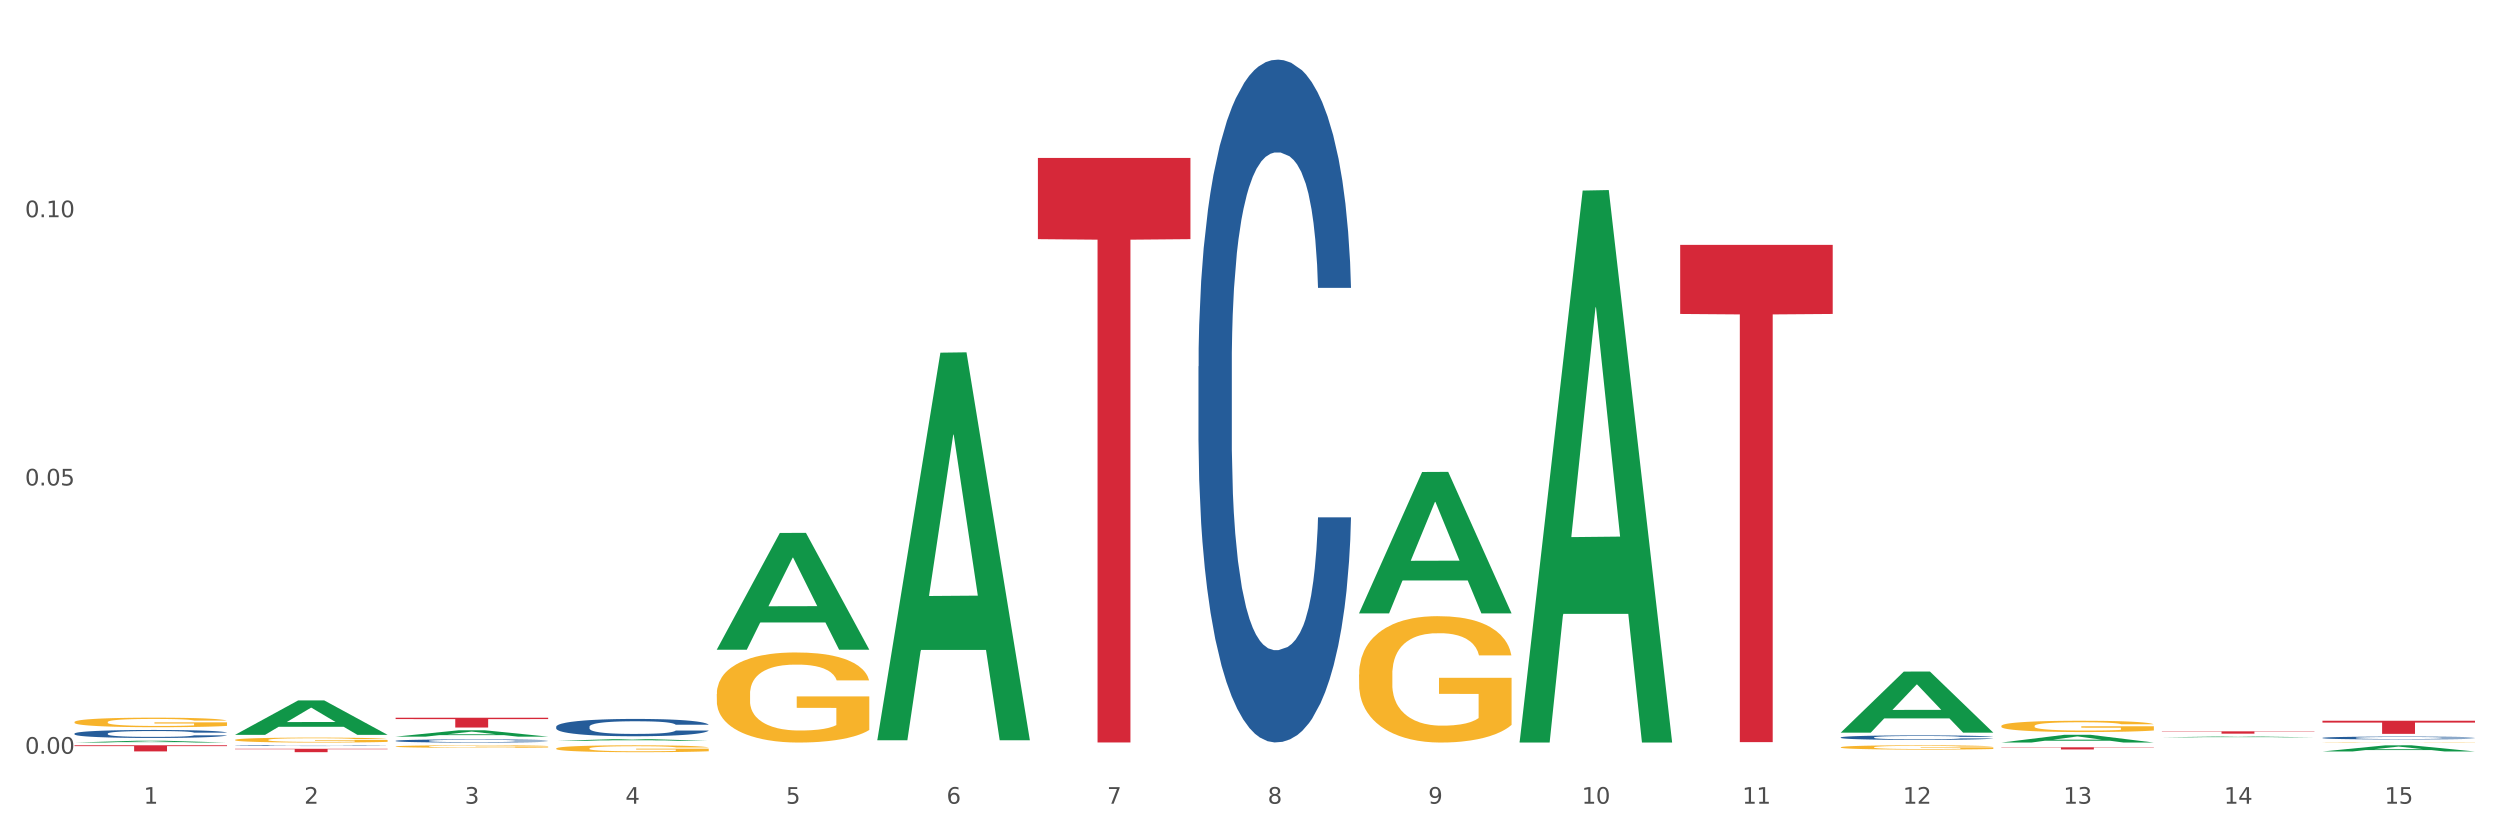 <?xml version="1.0" encoding="utf-8" standalone="no"?>
<!DOCTYPE svg PUBLIC "-//W3C//DTD SVG 1.1//EN"
  "http://www.w3.org/Graphics/SVG/1.1/DTD/svg11.dtd">
<svg xmlns:xlink="http://www.w3.org/1999/xlink" width="1080pt" height="360pt" viewBox="0 0 1080 360" xmlns="http://www.w3.org/2000/svg" version="1.1">
 <rect x="0" y="0" width="1080" height="360" fill="#333333" stroke="none"/>
 <defs>
  <style type="text/css">*{stroke-linejoin: round; stroke-linecap: butt}</style>
 </defs>
 <g id="figure_1">
  <g id="patch_1">
   <path d="M 0 360 
L 1080 360 
L 1080 0 
L 0 0 
z
" style="fill: #ffffff; stroke: #ffffff; stroke-linejoin: miter"/>
  </g>
  <g id="axes_1">
   <g id="matplotlib.axis_1">
    <g id="xtick_1">
     <g id="text_1">
      <!-- 1 -->
      <g style="fill: #4d4d4d" transform="translate(62.07 347.204) scale(0.096 -0.096)">
       <defs>
        <path id="DejaVuSans-31" d="M 794 531 
L 1825 531 
L 1825 4091 
L 703 3866 
L 703 4441 
L 1819 4666 
L 2450 4666 
L 2450 531 
L 3481 531 
L 3481 0 
L 794 0 
L 794 531 
z
" transform="scale(0.016)"/>
       </defs>
       <use xlink:href="#DejaVuSans-31"/>
      </g>
     </g>
    </g>
    <g id="xtick_2">
     <g id="text_2">
      <!-- 2 -->
      <g style="fill: #4d4d4d" transform="translate(131.436 347.204) scale(0.096 -0.096)">
       <defs>
        <path id="DejaVuSans-32" d="M 1228 531 
L 3431 531 
L 3431 0 
L 469 0 
L 469 531 
Q 828 903 1448 1529 
Q 2069 2156 2228 2338 
Q 2531 2678 2651 2914 
Q 2772 3150 2772 3378 
Q 2772 3750 2511 3984 
Q 2250 4219 1831 4219 
Q 1534 4219 1204 4116 
Q 875 4013 500 3803 
L 500 4441 
Q 881 4594 1212 4672 
Q 1544 4750 1819 4750 
Q 2544 4750 2975 4387 
Q 3406 4025 3406 3419 
Q 3406 3131 3298 2873 
Q 3191 2616 2906 2266 
Q 2828 2175 2409 1742 
Q 1991 1309 1228 531 
z
" transform="scale(0.016)"/>
       </defs>
       <use xlink:href="#DejaVuSans-32"/>
      </g>
     </g>
    </g>
    <g id="xtick_3">
     <g id="text_3">
      <!-- 3 -->
      <g style="fill: #4d4d4d" transform="translate(200.802 347.204) scale(0.096 -0.096)">
       <defs>
        <path id="DejaVuSans-33" d="M 2597 2516 
Q 3050 2419 3304 2112 
Q 3559 1806 3559 1356 
Q 3559 666 3084 287 
Q 2609 -91 1734 -91 
Q 1441 -91 1130 -33 
Q 819 25 488 141 
L 488 750 
Q 750 597 1062 519 
Q 1375 441 1716 441 
Q 2309 441 2620 675 
Q 2931 909 2931 1356 
Q 2931 1769 2642 2001 
Q 2353 2234 1838 2234 
L 1294 2234 
L 1294 2753 
L 1863 2753 
Q 2328 2753 2575 2939 
Q 2822 3125 2822 3475 
Q 2822 3834 2567 4026 
Q 2313 4219 1838 4219 
Q 1578 4219 1281 4162 
Q 984 4106 628 3988 
L 628 4550 
Q 988 4650 1302 4700 
Q 1616 4750 1894 4750 
Q 2613 4750 3031 4423 
Q 3450 4097 3450 3541 
Q 3450 3153 3228 2886 
Q 3006 2619 2597 2516 
z
" transform="scale(0.016)"/>
       </defs>
       <use xlink:href="#DejaVuSans-33"/>
      </g>
     </g>
    </g>
    <g id="xtick_4">
     <g id="text_4">
      <!-- 4 -->
      <g style="fill: #4d4d4d" transform="translate(270.169 347.204) scale(0.096 -0.096)">
       <defs>
        <path id="DejaVuSans-34" d="M 2419 4116 
L 825 1625 
L 2419 1625 
L 2419 4116 
z
M 2253 4666 
L 3047 4666 
L 3047 1625 
L 3713 1625 
L 3713 1100 
L 3047 1100 
L 3047 0 
L 2419 0 
L 2419 1100 
L 313 1100 
L 313 1709 
L 2253 4666 
z
" transform="scale(0.016)"/>
       </defs>
       <use xlink:href="#DejaVuSans-34"/>
      </g>
     </g>
    </g>
    <g id="xtick_5">
     <g id="text_5">
      <!-- 5 -->
      <g style="fill: #4d4d4d" transform="translate(339.535 347.204) scale(0.096 -0.096)">
       <defs>
        <path id="DejaVuSans-35" d="M 691 4666 
L 3169 4666 
L 3169 4134 
L 1269 4134 
L 1269 2991 
Q 1406 3038 1543 3061 
Q 1681 3084 1819 3084 
Q 2600 3084 3056 2656 
Q 3513 2228 3513 1497 
Q 3513 744 3044 326 
Q 2575 -91 1722 -91 
Q 1428 -91 1123 -41 
Q 819 9 494 109 
L 494 744 
Q 775 591 1075 516 
Q 1375 441 1709 441 
Q 2250 441 2565 725 
Q 2881 1009 2881 1497 
Q 2881 1984 2565 2268 
Q 2250 2553 1709 2553 
Q 1456 2553 1204 2497 
Q 953 2441 691 2322 
L 691 4666 
z
" transform="scale(0.016)"/>
       </defs>
       <use xlink:href="#DejaVuSans-35"/>
      </g>
     </g>
    </g>
    <g id="xtick_6">
     <g id="text_6">
      <!-- 6 -->
      <g style="fill: #4d4d4d" transform="translate(408.901 347.204) scale(0.096 -0.096)">
       <defs>
        <path id="DejaVuSans-36" d="M 2113 2584 
Q 1688 2584 1439 2293 
Q 1191 2003 1191 1497 
Q 1191 994 1439 701 
Q 1688 409 2113 409 
Q 2538 409 2786 701 
Q 3034 994 3034 1497 
Q 3034 2003 2786 2293 
Q 2538 2584 2113 2584 
z
M 3366 4563 
L 3366 3988 
Q 3128 4100 2886 4159 
Q 2644 4219 2406 4219 
Q 1781 4219 1451 3797 
Q 1122 3375 1075 2522 
Q 1259 2794 1537 2939 
Q 1816 3084 2150 3084 
Q 2853 3084 3261 2657 
Q 3669 2231 3669 1497 
Q 3669 778 3244 343 
Q 2819 -91 2113 -91 
Q 1303 -91 875 529 
Q 447 1150 447 2328 
Q 447 3434 972 4092 
Q 1497 4750 2381 4750 
Q 2619 4750 2861 4703 
Q 3103 4656 3366 4563 
z
" transform="scale(0.016)"/>
       </defs>
       <use xlink:href="#DejaVuSans-36"/>
      </g>
     </g>
    </g>
    <g id="xtick_7">
     <g id="text_7">
      <!-- 7 -->
      <g style="fill: #4d4d4d" transform="translate(478.267 347.204) scale(0.096 -0.096)">
       <defs>
        <path id="DejaVuSans-37" d="M 525 4666 
L 3525 4666 
L 3525 4397 
L 1831 0 
L 1172 0 
L 2766 4134 
L 525 4134 
L 525 4666 
z
" transform="scale(0.016)"/>
       </defs>
       <use xlink:href="#DejaVuSans-37"/>
      </g>
     </g>
    </g>
    <g id="xtick_8">
     <g id="text_8">
      <!-- 8 -->
      <g style="fill: #4d4d4d" transform="translate(547.634 347.204) scale(0.096 -0.096)">
       <defs>
        <path id="DejaVuSans-38" d="M 2034 2216 
Q 1584 2216 1326 1975 
Q 1069 1734 1069 1313 
Q 1069 891 1326 650 
Q 1584 409 2034 409 
Q 2484 409 2743 651 
Q 3003 894 3003 1313 
Q 3003 1734 2745 1975 
Q 2488 2216 2034 2216 
z
M 1403 2484 
Q 997 2584 770 2862 
Q 544 3141 544 3541 
Q 544 4100 942 4425 
Q 1341 4750 2034 4750 
Q 2731 4750 3128 4425 
Q 3525 4100 3525 3541 
Q 3525 3141 3298 2862 
Q 3072 2584 2669 2484 
Q 3125 2378 3379 2068 
Q 3634 1759 3634 1313 
Q 3634 634 3220 271 
Q 2806 -91 2034 -91 
Q 1263 -91 848 271 
Q 434 634 434 1313 
Q 434 1759 690 2068 
Q 947 2378 1403 2484 
z
M 1172 3481 
Q 1172 3119 1398 2916 
Q 1625 2713 2034 2713 
Q 2441 2713 2670 2916 
Q 2900 3119 2900 3481 
Q 2900 3844 2670 4047 
Q 2441 4250 2034 4250 
Q 1625 4250 1398 4047 
Q 1172 3844 1172 3481 
z
" transform="scale(0.016)"/>
       </defs>
       <use xlink:href="#DejaVuSans-38"/>
      </g>
     </g>
    </g>
    <g id="xtick_9">
     <g id="text_9">
      <!-- 9 -->
      <g style="fill: #4d4d4d" transform="translate(617 347.204) scale(0.096 -0.096)">
       <defs>
        <path id="DejaVuSans-39" d="M 703 97 
L 703 672 
Q 941 559 1184 500 
Q 1428 441 1663 441 
Q 2288 441 2617 861 
Q 2947 1281 2994 2138 
Q 2813 1869 2534 1725 
Q 2256 1581 1919 1581 
Q 1219 1581 811 2004 
Q 403 2428 403 3163 
Q 403 3881 828 4315 
Q 1253 4750 1959 4750 
Q 2769 4750 3195 4129 
Q 3622 3509 3622 2328 
Q 3622 1225 3098 567 
Q 2575 -91 1691 -91 
Q 1453 -91 1209 -44 
Q 966 3 703 97 
z
M 1959 2075 
Q 2384 2075 2632 2365 
Q 2881 2656 2881 3163 
Q 2881 3666 2632 3958 
Q 2384 4250 1959 4250 
Q 1534 4250 1286 3958 
Q 1038 3666 1038 3163 
Q 1038 2656 1286 2365 
Q 1534 2075 1959 2075 
z
" transform="scale(0.016)"/>
       </defs>
       <use xlink:href="#DejaVuSans-39"/>
      </g>
     </g>
    </g>
    <g id="xtick_10">
     <g id="text_10">
      <!-- 10 -->
      <g style="fill: #4d4d4d" transform="translate(683.312 347.204) scale(0.096 -0.096)">
       <defs>
        <path id="DejaVuSans-30" d="M 2034 4250 
Q 1547 4250 1301 3770 
Q 1056 3291 1056 2328 
Q 1056 1369 1301 889 
Q 1547 409 2034 409 
Q 2525 409 2770 889 
Q 3016 1369 3016 2328 
Q 3016 3291 2770 3770 
Q 2525 4250 2034 4250 
z
M 2034 4750 
Q 2819 4750 3233 4129 
Q 3647 3509 3647 2328 
Q 3647 1150 3233 529 
Q 2819 -91 2034 -91 
Q 1250 -91 836 529 
Q 422 1150 422 2328 
Q 422 3509 836 4129 
Q 1250 4750 2034 4750 
z
" transform="scale(0.016)"/>
       </defs>
       <use xlink:href="#DejaVuSans-31"/>
       <use xlink:href="#DejaVuSans-30" transform="translate(63.623 0)"/>
      </g>
     </g>
    </g>
    <g id="xtick_11">
     <g id="text_11">
      <!-- 11 -->
      <g style="fill: #4d4d4d" transform="translate(752.678 347.204) scale(0.096 -0.096)">
       <use xlink:href="#DejaVuSans-31"/>
       <use xlink:href="#DejaVuSans-31" transform="translate(63.623 0)"/>
      </g>
     </g>
    </g>
    <g id="xtick_12">
     <g id="text_12">
      <!-- 12 -->
      <g style="fill: #4d4d4d" transform="translate(822.044 347.204) scale(0.096 -0.096)">
       <use xlink:href="#DejaVuSans-31"/>
       <use xlink:href="#DejaVuSans-32" transform="translate(63.623 0)"/>
      </g>
     </g>
    </g>
    <g id="xtick_13">
     <g id="text_13">
      <!-- 13 -->
      <g style="fill: #4d4d4d" transform="translate(891.411 347.204) scale(0.096 -0.096)">
       <use xlink:href="#DejaVuSans-31"/>
       <use xlink:href="#DejaVuSans-33" transform="translate(63.623 0)"/>
      </g>
     </g>
    </g>
    <g id="xtick_14">
     <g id="text_14">
      <!-- 14 -->
      <g style="fill: #4d4d4d" transform="translate(960.777 347.204) scale(0.096 -0.096)">
       <use xlink:href="#DejaVuSans-31"/>
       <use xlink:href="#DejaVuSans-34" transform="translate(63.623 0)"/>
      </g>
     </g>
    </g>
    <g id="xtick_15">
     <g id="text_15">
      <!-- 15 -->
      <g style="fill: #4d4d4d" transform="translate(1030.143 347.204) scale(0.096 -0.096)">
       <use xlink:href="#DejaVuSans-31"/>
       <use xlink:href="#DejaVuSans-35" transform="translate(63.623 0)"/>
      </g>
     </g>
    </g>
    <g id="xtick_16"/>
    <g id="xtick_17"/>
    <g id="xtick_18"/>
    <g id="xtick_19"/>
    <g id="xtick_20"/>
    <g id="xtick_21"/>
    <g id="xtick_22"/>
    <g id="xtick_23"/>
    <g id="xtick_24"/>
    <g id="xtick_25"/>
    <g id="xtick_26"/>
    <g id="xtick_27"/>
    <g id="xtick_28"/>
    <g id="xtick_29"/>
   </g>
   <g id="matplotlib.axis_2">
    <g id="ytick_1">
     <g id="text_16">
      <!-- 0.00 -->
      <g style="fill: #4d4d4d" transform="translate(10.8 325.615) scale(0.096 -0.096)">
       <defs>
        <path id="DejaVuSans-2e" d="M 684 794 
L 1344 794 
L 1344 0 
L 684 0 
L 684 794 
z
" transform="scale(0.016)"/>
       </defs>
       <use xlink:href="#DejaVuSans-30"/>
       <use xlink:href="#DejaVuSans-2e" transform="translate(63.623 0)"/>
       <use xlink:href="#DejaVuSans-30" transform="translate(95.41 0)"/>
       <use xlink:href="#DejaVuSans-30" transform="translate(159.033 0)"/>
      </g>
     </g>
    </g>
    <g id="ytick_2">
     <g id="text_17">
      <!-- 0.05 -->
      <g style="fill: #4d4d4d" transform="translate(10.8 209.728) scale(0.096 -0.096)">
       <use xlink:href="#DejaVuSans-30"/>
       <use xlink:href="#DejaVuSans-2e" transform="translate(63.623 0)"/>
       <use xlink:href="#DejaVuSans-30" transform="translate(95.41 0)"/>
       <use xlink:href="#DejaVuSans-35" transform="translate(159.033 0)"/>
      </g>
     </g>
    </g>
    <g id="ytick_3">
     <g id="text_18">
      <!-- 0.10 -->
      <g style="fill: #4d4d4d" transform="translate(10.8 93.841) scale(0.096 -0.096)">
       <use xlink:href="#DejaVuSans-30"/>
       <use xlink:href="#DejaVuSans-2e" transform="translate(63.623 0)"/>
       <use xlink:href="#DejaVuSans-31" transform="translate(95.41 0)"/>
       <use xlink:href="#DejaVuSans-30" transform="translate(159.033 0)"/>
      </g>
     </g>
    </g>
    <g id="ytick_4"/>
    <g id="ytick_5"/>
    <g id="ytick_6"/>
   </g>
   <g id="PolyCollection_1">
    <path d="M 309.64 280.581 
L 309.708 280.533 
L 336.882 230.234 
L 348.16 230.187 
L 375.538 280.675 
L 362.494 280.675 
L 356.584 268.918 
L 328.526 268.918 
L 328.322 269.108 
L 322.616 280.675 
L 309.64 280.675 
L 309.64 280.581 
L 332.059 261.902 
L 353.051 261.855 
L 342.657 240.948 
L 342.521 240.854 
L 342.385 240.996 
L 331.991 261.855 
L 332.059 261.902 
L 309.64 280.581 
z
" clip-path="url(#p8074bba863)" style="fill: #109648"/>
    <path d="M 379.006 319.47 
L 379.074 319.312 
L 406.248 152.354 
L 417.526 152.197 
L 444.904 319.784 
L 431.86 319.784 
L 425.95 280.759 
L 397.892 280.759 
L 397.689 281.389 
L 391.982 319.784 
L 379.006 319.784 
L 379.006 319.47 
L 401.425 257.47 
L 422.417 257.313 
L 412.023 187.918 
L 411.887 187.603 
L 411.751 188.075 
L 401.357 257.313 
L 401.425 257.47 
L 379.006 319.47 
z
" clip-path="url(#p8074bba863)" style="fill: #109648"/>
    <path d="M 587.105 264.877 
L 587.173 264.82 
L 614.347 203.9 
L 625.624 203.842 
L 653.003 264.992 
L 639.959 264.992 
L 634.049 250.753 
L 605.991 250.753 
L 605.787 250.982 
L 600.081 264.992 
L 587.105 264.992 
L 587.105 264.877 
L 609.524 242.255 
L 630.516 242.197 
L 620.122 216.876 
L 619.986 216.761 
L 619.85 216.934 
L 609.456 242.197 
L 609.524 242.255 
L 587.105 264.877 
z
" clip-path="url(#p8074bba863)" style="fill: #109648"/>
    <path d="M 656.471 320.331 
L 656.539 320.107 
L 683.713 82.326 
L 694.991 82.102 
L 722.369 320.779 
L 709.325 320.779 
L 703.415 265.2 
L 675.357 265.2 
L 675.153 266.096 
L 669.447 320.779 
L 656.471 320.779 
L 656.471 320.331 
L 678.89 232.032 
L 699.882 231.808 
L 689.488 132.975 
L 689.352 132.526 
L 689.216 133.199 
L 678.822 231.808 
L 678.89 232.032 
L 656.471 320.331 
z
" clip-path="url(#p8074bba863)" style="fill: #109648"/>
    <path d="M 795.203 316.451 
L 795.271 316.426 
L 822.446 290.123 
L 833.723 290.098 
L 861.101 316.5 
L 848.058 316.5 
L 842.147 310.352 
L 814.09 310.352 
L 813.886 310.451 
L 808.179 316.5 
L 795.203 316.5 
L 795.203 316.451 
L 817.622 306.683 
L 838.615 306.658 
L 828.22 295.725 
L 828.084 295.676 
L 827.949 295.75 
L 817.554 306.658 
L 817.622 306.683 
L 795.203 316.451 
z
" clip-path="url(#p8074bba863)" style="fill: #109648"/>
    <path d="M 864.57 320.777 
L 864.638 320.774 
L 891.812 317.436 
L 903.089 317.433 
L 930.468 320.783 
L 917.424 320.783 
L 911.513 320.003 
L 883.456 320.003 
L 883.252 320.016 
L 877.545 320.783 
L 864.57 320.783 
L 864.57 320.777 
L 886.989 319.538 
L 907.981 319.534 
L 897.587 318.147 
L 897.451 318.141 
L 897.315 318.15 
L 886.921 319.534 
L 886.989 319.538 
L 864.57 320.777 
z
" clip-path="url(#p8074bba863)" style="fill: #109648"/>
    <path d="M 933.936 318.525 
L 934.004 318.524 
L 961.178 318.142 
L 972.456 318.142 
L 999.834 318.525 
L 986.79 318.525 
L 980.88 318.436 
L 952.822 318.436 
L 952.618 318.437 
L 946.912 318.525 
L 933.936 318.525 
L 933.936 318.525 
L 956.355 318.383 
L 977.347 318.382 
L 966.953 318.224 
L 966.817 318.223 
L 966.681 318.224 
L 956.287 318.382 
L 956.355 318.383 
L 933.936 318.525 
z
" clip-path="url(#p8074bba863)" style="fill: #109648"/>
    <path d="M 1003.302 324.635 
L 1003.37 324.632 
L 1030.544 321.971 
L 1041.822 321.968 
L 1069.2 324.64 
L 1056.156 324.64 
L 1050.246 324.017 
L 1022.188 324.017 
L 1021.984 324.028 
L 1016.278 324.64 
L 1003.302 324.64 
L 1003.302 324.635 
L 1025.721 323.646 
L 1046.713 323.644 
L 1036.319 322.537 
L 1036.183 322.532 
L 1036.047 322.54 
L 1025.653 323.644 
L 1025.721 323.646 
L 1003.302 324.635 
z
" clip-path="url(#p8074bba863)" style="fill: #109648"/>
    <path d="M 240.274 320.037 
L 240.342 320.037 
L 267.516 319.249 
L 278.793 319.248 
L 306.172 320.039 
L 293.128 320.039 
L 287.217 319.855 
L 259.16 319.855 
L 258.956 319.858 
L 253.249 320.039 
L 240.274 320.039 
L 240.274 320.037 
L 262.693 319.745 
L 283.685 319.744 
L 273.291 319.417 
L 273.155 319.415 
L 273.019 319.417 
L 262.625 319.744 
L 262.693 319.745 
L 240.274 320.037 
z
" clip-path="url(#p8074bba863)" style="fill: #109648"/>
    <path d="M 240.274 323.346 
L 240.351 323.343 
L 240.351 323.245 
L 240.507 323.161 
L 241.285 322.956 
L 242.452 322.788 
L 243.308 322.698 
L 244.164 322.624 
L 245.175 322.551 
L 246.42 322.474 
L 248.676 322.363 
L 250.077 322.306 
L 251.788 322.246 
L 254.9 322.159 
L 257.157 322.11 
L 259.491 322.069 
L 263.303 322.02 
L 265.793 321.998 
L 268.438 321.982 
L 271.628 321.971 
L 274.04 321.968 
L 279.33 321.976 
L 283.843 322.001 
L 286.021 322.02 
L 288.822 322.052 
L 290.3 322.074 
L 292.712 322.118 
L 295.202 322.175 
L 296.913 322.224 
L 299.481 322.317 
L 301.426 322.409 
L 303.215 322.524 
L 304.149 322.602 
L 304.849 322.676 
L 305.471 322.76 
L 306.094 322.894 
L 292.089 322.894 
L 291.545 322.799 
L 290.689 322.709 
L 289.444 322.622 
L 288.355 322.567 
L 286.488 322.499 
L 284.776 322.455 
L 282.987 322.423 
L 280.808 322.396 
L 279.097 322.382 
L 276.685 322.371 
L 271.939 322.374 
L 268.749 322.396 
L 266.571 322.423 
L 265.17 322.447 
L 263.925 322.474 
L 262.525 322.513 
L 260.891 322.57 
L 259.724 322.622 
L 258.557 322.687 
L 257.623 322.752 
L 256.768 322.828 
L 256.067 322.91 
L 255.523 322.995 
L 255.056 323.098 
L 254.667 323.27 
L 254.667 323.643 
L 254.823 323.727 
L 255.212 323.839 
L 255.678 323.923 
L 256.456 324.024 
L 257.157 324.092 
L 258.479 324.19 
L 259.957 324.272 
L 261.124 324.323 
L 262.291 324.367 
L 264.314 324.427 
L 266.571 324.476 
L 268.516 324.506 
L 271.161 324.533 
L 272.95 324.544 
L 274.506 324.549 
L 278.319 324.549 
L 281.042 324.541 
L 284.076 324.522 
L 286.41 324.498 
L 288.355 324.468 
L 290.533 324.419 
L 291.934 324.372 
L 291.934 323.803 
L 274.818 323.8 
L 274.818 323.422 
L 306.172 323.422 
L 306.172 324.533 
L 304.849 324.59 
L 303.371 324.642 
L 301.815 324.688 
L 299.481 324.745 
L 296.68 324.8 
L 294.19 324.838 
L 291.545 324.871 
L 288.433 324.9 
L 284.387 324.928 
L 281.897 324.939 
L 278.785 324.947 
L 275.129 324.95 
L 271.939 324.944 
L 268.827 324.93 
L 265.559 324.906 
L 262.369 324.871 
L 259.957 324.835 
L 257.546 324.792 
L 254.978 324.734 
L 252.955 324.68 
L 251.399 324.631 
L 249.688 324.568 
L 247.82 324.487 
L 246.42 324.413 
L 245.175 324.337 
L 243.853 324.239 
L 242.919 324.154 
L 241.985 324.048 
L 241.441 323.969 
L 240.818 323.847 
L 240.351 323.675 
L 240.274 323.346 
z
" clip-path="url(#p8074bba863)" style="fill: #f7b32b"/>
    <path d="M 170.907 322.476 
L 170.985 322.475 
L 170.985 322.438 
L 171.141 322.407 
L 171.919 322.332 
L 173.086 322.27 
L 173.942 322.237 
L 174.798 322.21 
L 175.809 322.183 
L 177.054 322.155 
L 179.31 322.113 
L 180.71 322.092 
L 182.422 322.07 
L 185.534 322.038 
L 187.79 322.02 
L 190.124 322.005 
L 193.937 321.987 
L 196.426 321.979 
L 199.072 321.973 
L 202.261 321.969 
L 204.673 321.968 
L 209.964 321.971 
L 214.476 321.98 
L 216.655 321.987 
L 219.456 321.999 
L 220.934 322.007 
L 223.346 322.023 
L 225.835 322.044 
L 227.547 322.062 
L 230.114 322.096 
L 232.059 322.131 
L 233.849 322.173 
L 234.783 322.202 
L 235.483 322.229 
L 236.105 322.26 
L 236.728 322.309 
L 222.723 322.309 
L 222.179 322.274 
L 221.323 322.241 
L 220.078 322.209 
L 218.989 322.189 
L 217.122 322.164 
L 215.41 322.148 
L 213.62 322.136 
L 211.442 322.126 
L 209.73 322.121 
L 207.319 322.117 
L 202.573 322.118 
L 199.383 322.126 
L 197.204 322.136 
L 195.804 322.145 
L 194.559 322.155 
L 193.159 322.169 
L 191.525 322.19 
L 190.358 322.209 
L 189.191 322.233 
L 188.257 322.257 
L 187.401 322.285 
L 186.701 322.315 
L 186.157 322.346 
L 185.69 322.384 
L 185.301 322.448 
L 185.301 322.585 
L 185.456 322.616 
L 185.845 322.657 
L 186.312 322.688 
L 187.09 322.725 
L 187.79 322.75 
L 189.113 322.787 
L 190.591 322.817 
L 191.758 322.836 
L 192.925 322.852 
L 194.948 322.874 
L 197.204 322.892 
L 199.149 322.903 
L 201.795 322.913 
L 203.584 322.917 
L 205.14 322.919 
L 208.952 322.919 
L 211.675 322.916 
L 214.71 322.909 
L 217.044 322.9 
L 218.989 322.889 
L 221.167 322.871 
L 222.568 322.854 
L 222.568 322.644 
L 205.451 322.643 
L 205.451 322.504 
L 236.805 322.504 
L 236.805 322.913 
L 235.483 322.934 
L 234.004 322.953 
L 232.448 322.97 
L 230.114 322.991 
L 227.314 323.011 
L 224.824 323.025 
L 222.179 323.037 
L 219.067 323.048 
L 215.021 323.058 
L 212.531 323.062 
L 209.419 323.065 
L 205.763 323.066 
L 202.573 323.064 
L 199.461 323.059 
L 196.193 323.05 
L 193.003 323.037 
L 190.591 323.024 
L 188.179 323.008 
L 185.612 322.987 
L 183.589 322.967 
L 182.033 322.949 
L 180.321 322.926 
L 178.454 322.896 
L 177.054 322.869 
L 175.809 322.841 
L 174.486 322.805 
L 173.553 322.773 
L 172.619 322.734 
L 172.074 322.705 
L 171.452 322.66 
L 170.985 322.597 
L 170.907 322.476 
z
" clip-path="url(#p8074bba863)" style="fill: #f7b32b"/>
    <path d="M 101.541 319.632 
L 101.619 319.63 
L 101.619 319.56 
L 101.775 319.499 
L 102.553 319.352 
L 103.72 319.231 
L 104.575 319.167 
L 105.431 319.114 
L 106.443 319.061 
L 107.688 319.006 
L 109.944 318.926 
L 111.344 318.885 
L 113.056 318.842 
L 116.168 318.78 
L 118.424 318.744 
L 120.758 318.715 
L 124.57 318.68 
L 127.06 318.664 
L 129.705 318.652 
L 132.895 318.645 
L 135.307 318.643 
L 140.598 318.649 
L 145.11 318.666 
L 147.289 318.68 
L 150.089 318.703 
L 151.568 318.719 
L 153.979 318.75 
L 156.469 318.791 
L 158.181 318.826 
L 160.748 318.893 
L 162.693 318.959 
L 164.483 319.041 
L 165.416 319.098 
L 166.117 319.151 
L 166.739 319.212 
L 167.361 319.307 
L 153.357 319.307 
L 152.812 319.239 
L 151.957 319.174 
L 150.712 319.112 
L 149.623 319.073 
L 147.755 319.024 
L 146.044 318.993 
L 144.254 318.969 
L 142.076 318.95 
L 140.364 318.94 
L 137.952 318.932 
L 133.206 318.934 
L 130.017 318.95 
L 127.838 318.969 
L 126.438 318.987 
L 125.193 319.006 
L 123.792 319.034 
L 122.159 319.075 
L 120.992 319.112 
L 119.825 319.159 
L 118.891 319.206 
L 118.035 319.26 
L 117.335 319.319 
L 116.79 319.38 
L 116.324 319.454 
L 115.935 319.577 
L 115.935 319.845 
L 116.09 319.906 
L 116.479 319.986 
L 116.946 320.046 
L 117.724 320.119 
L 118.424 320.167 
L 119.747 320.238 
L 121.225 320.296 
L 122.392 320.334 
L 123.559 320.365 
L 125.582 320.408 
L 127.838 320.443 
L 129.783 320.465 
L 132.428 320.484 
L 134.218 320.492 
L 135.774 320.496 
L 139.586 320.496 
L 142.309 320.49 
L 145.343 320.476 
L 147.678 320.459 
L 149.623 320.437 
L 151.801 320.402 
L 153.201 320.369 
L 153.201 319.96 
L 136.085 319.958 
L 136.085 319.687 
L 167.439 319.687 
L 167.439 320.484 
L 166.117 320.525 
L 164.638 320.562 
L 163.082 320.596 
L 160.748 320.637 
L 157.947 320.676 
L 155.458 320.703 
L 152.812 320.727 
L 149.7 320.748 
L 145.655 320.768 
L 143.165 320.775 
L 140.053 320.781 
L 136.396 320.783 
L 133.206 320.779 
L 130.094 320.77 
L 126.827 320.752 
L 123.637 320.727 
L 121.225 320.701 
L 118.813 320.67 
L 116.246 320.629 
L 114.223 320.59 
L 112.667 320.555 
L 110.955 320.51 
L 109.088 320.451 
L 107.688 320.398 
L 106.443 320.343 
L 105.12 320.273 
L 104.186 320.212 
L 103.253 320.136 
L 102.708 320.079 
L 102.086 319.992 
L 101.619 319.868 
L 101.541 319.632 
z
" clip-path="url(#p8074bba863)" style="fill: #f7b32b"/>
    <path d="M 32.175 311.939 
L 32.253 311.935 
L 32.253 311.799 
L 32.408 311.682 
L 33.186 311.4 
L 34.353 311.166 
L 35.209 311.042 
L 36.065 310.94 
L 37.076 310.838 
L 38.321 310.733 
L 40.578 310.578 
L 41.978 310.499 
L 43.69 310.416 
L 46.802 310.295 
L 49.058 310.228 
L 51.392 310.171 
L 55.204 310.103 
L 57.694 310.073 
L 60.339 310.05 
L 63.529 310.035 
L 65.941 310.032 
L 71.231 310.043 
L 75.744 310.077 
L 77.922 310.103 
L 80.723 310.148 
L 82.201 310.179 
L 84.613 310.239 
L 87.103 310.318 
L 88.815 310.386 
L 91.382 310.514 
L 93.327 310.642 
L 95.116 310.8 
L 96.05 310.91 
L 96.75 311.012 
L 97.373 311.128 
L 97.995 311.313 
L 83.991 311.313 
L 83.446 311.181 
L 82.59 311.057 
L 81.346 310.936 
L 80.256 310.861 
L 78.389 310.767 
L 76.677 310.706 
L 74.888 310.661 
L 72.71 310.623 
L 70.998 310.604 
L 68.586 310.589 
L 63.84 310.593 
L 60.65 310.623 
L 58.472 310.661 
L 57.071 310.695 
L 55.827 310.733 
L 54.426 310.785 
L 52.792 310.865 
L 51.625 310.936 
L 50.458 311.027 
L 49.525 311.117 
L 48.669 311.223 
L 47.969 311.336 
L 47.424 311.452 
L 46.957 311.596 
L 46.568 311.833 
L 46.568 312.35 
L 46.724 312.466 
L 47.113 312.621 
L 47.58 312.738 
L 48.358 312.877 
L 49.058 312.971 
L 50.381 313.107 
L 51.859 313.22 
L 53.026 313.292 
L 54.193 313.352 
L 56.216 313.435 
L 58.472 313.503 
L 60.417 313.544 
L 63.062 313.582 
L 64.852 313.597 
L 66.408 313.605 
L 70.22 313.605 
L 72.943 313.593 
L 75.977 313.567 
L 78.311 313.533 
L 80.256 313.492 
L 82.435 313.424 
L 83.835 313.36 
L 83.835 312.572 
L 66.719 312.568 
L 66.719 312.044 
L 98.073 312.044 
L 98.073 313.582 
L 96.75 313.661 
L 95.272 313.733 
L 93.716 313.797 
L 91.382 313.876 
L 88.581 313.951 
L 86.091 314.004 
L 83.446 314.049 
L 80.334 314.091 
L 76.288 314.129 
L 73.799 314.144 
L 70.687 314.155 
L 67.03 314.159 
L 63.84 314.151 
L 60.728 314.132 
L 57.461 314.098 
L 54.271 314.049 
L 51.859 314 
L 49.447 313.94 
L 46.879 313.861 
L 44.857 313.786 
L 43.301 313.718 
L 41.589 313.631 
L 39.722 313.518 
L 38.321 313.416 
L 37.076 313.311 
L 35.754 313.175 
L 34.82 313.058 
L 33.887 312.911 
L 33.342 312.802 
L 32.72 312.632 
L 32.253 312.395 
L 32.175 311.939 
z
" clip-path="url(#p8074bba863)" style="fill: #f7b32b"/>
    <path d="M 101.541 322.112 
L 101.619 322.112 
L 101.619 322.103 
L 101.853 322.092 
L 102.71 322.072 
L 103.8 322.056 
L 105.67 322.038 
L 106.682 322.031 
L 108.006 322.022 
L 110.733 322.008 
L 113.848 321.997 
L 116.029 321.99 
L 117.665 321.986 
L 121.326 321.979 
L 123.429 321.976 
L 125.61 321.973 
L 127.48 321.971 
L 130.595 321.969 
L 133.088 321.968 
L 135.97 321.968 
L 138.385 321.968 
L 141.578 321.97 
L 146.252 321.973 
L 148.044 321.975 
L 150.458 321.979 
L 152.951 321.983 
L 154.976 321.988 
L 157.313 321.995 
L 159.728 322.003 
L 162.064 322.015 
L 163.7 322.025 
L 165.024 322.036 
L 166.193 322.049 
L 167.05 322.063 
L 167.439 322.075 
L 153.185 322.075 
L 152.795 322.064 
L 152.016 322.053 
L 151.237 322.045 
L 150.38 322.038 
L 149.056 322.031 
L 147.888 322.026 
L 145.941 322.021 
L 144.149 322.017 
L 142.669 322.015 
L 140.877 322.013 
L 137.061 322.012 
L 134.334 322.012 
L 132.621 322.012 
L 130.518 322.014 
L 128.726 322.016 
L 126.623 322.019 
L 124.987 322.023 
L 123.351 322.028 
L 122.417 322.031 
L 121.015 322.038 
L 120.08 322.043 
L 118.834 322.052 
L 118.133 322.059 
L 116.886 322.075 
L 116.341 322.088 
L 116.107 322.096 
L 115.952 322.105 
L 115.952 322.151 
L 116.419 322.171 
L 116.808 322.18 
L 117.431 322.19 
L 118.6 322.203 
L 120.314 322.216 
L 122.105 322.225 
L 123.585 322.23 
L 124.987 322.234 
L 126.389 322.238 
L 128.103 322.24 
L 129.505 322.242 
L 131.608 322.244 
L 134.101 322.245 
L 136.048 322.245 
L 140.021 322.243 
L 141.812 322.242 
L 143.526 322.24 
L 145.395 322.237 
L 146.875 322.233 
L 147.732 322.231 
L 149.134 322.225 
L 150.225 322.219 
L 151.159 322.212 
L 151.783 322.207 
L 152.484 322.198 
L 153.029 322.188 
L 153.185 322.183 
L 167.439 322.183 
L 167.128 322.193 
L 166.582 322.203 
L 165.492 322.217 
L 164.635 322.225 
L 163.311 322.235 
L 161.909 322.243 
L 159.961 322.252 
L 158.17 322.259 
L 156.3 322.264 
L 154.275 322.27 
L 150.614 322.277 
L 149.29 322.279 
L 146.486 322.283 
L 144.305 322.285 
L 141.111 322.287 
L 137.84 322.288 
L 134.412 322.288 
L 131.374 322.288 
L 128.025 322.286 
L 125.922 322.284 
L 123.585 322.281 
L 120.859 322.277 
L 118.288 322.272 
L 115.874 322.266 
L 113.615 322.26 
L 111.512 322.252 
L 108.785 322.24 
L 106.76 322.227 
L 105.28 322.216 
L 104.267 322.206 
L 103.255 322.194 
L 102.71 322.186 
L 101.853 322.165 
L 101.541 322.146 
L 101.541 322.112 
z
" clip-path="url(#p8074bba863)" style="fill: #255c99"/>
    <path d="M 1003.302 311.371 
L 1069.2 311.371 
L 1069.2 312.156 
L 1043.278 312.161 
L 1043.278 317.022 
L 1029.068 317.022 
L 1029.068 312.161 
L 1003.302 312.156 
L 1003.302 311.376 
L 1003.302 311.371 
z
" clip-path="url(#p8074bba863)" style="fill: #d62839"/>
    <path d="M 933.936 315.94 
L 999.834 315.94 
L 999.834 316.081 
L 973.912 316.082 
L 973.912 316.957 
L 959.702 316.957 
L 959.702 316.082 
L 933.936 316.081 
L 933.936 315.941 
L 933.936 315.94 
z
" clip-path="url(#p8074bba863)" style="fill: #d62839"/>
    <path d="M 795.203 318.56 
L 795.281 318.559 
L 795.281 318.509 
L 795.515 318.441 
L 796.372 318.317 
L 797.462 318.222 
L 799.332 318.112 
L 800.344 318.066 
L 801.669 318.014 
L 804.395 317.931 
L 807.511 317.86 
L 809.692 317.82 
L 811.327 317.796 
L 814.988 317.751 
L 817.092 317.732 
L 819.273 317.716 
L 821.142 317.705 
L 824.258 317.692 
L 826.75 317.687 
L 829.632 317.685 
L 832.047 317.687 
L 835.241 317.694 
L 839.914 317.716 
L 841.706 317.728 
L 844.121 317.749 
L 846.613 317.778 
L 848.638 317.806 
L 850.975 317.847 
L 853.39 317.901 
L 855.727 317.968 
L 857.362 318.03 
L 858.687 318.096 
L 859.855 318.176 
L 860.712 318.263 
L 861.101 318.336 
L 846.847 318.336 
L 846.457 318.27 
L 845.678 318.199 
L 844.899 318.151 
L 844.043 318.112 
L 842.718 318.068 
L 841.55 318.039 
L 839.603 318.005 
L 837.811 317.984 
L 836.331 317.972 
L 834.54 317.961 
L 830.723 317.95 
L 827.997 317.95 
L 826.283 317.954 
L 824.18 317.963 
L 822.388 317.975 
L 820.285 317.997 
L 818.649 318.02 
L 817.014 318.05 
L 816.079 318.071 
L 814.677 318.11 
L 813.742 318.142 
L 812.496 318.198 
L 811.795 318.237 
L 810.548 318.338 
L 810.003 318.413 
L 809.77 318.464 
L 809.614 318.521 
L 809.614 318.799 
L 810.081 318.923 
L 810.471 318.977 
L 811.094 319.037 
L 812.262 319.115 
L 813.976 319.192 
L 815.767 319.247 
L 817.247 319.281 
L 818.649 319.306 
L 820.051 319.325 
L 821.765 319.343 
L 823.167 319.354 
L 825.27 319.364 
L 827.763 319.37 
L 829.71 319.37 
L 833.683 319.361 
L 835.474 319.352 
L 837.188 319.339 
L 839.057 319.32 
L 840.537 319.299 
L 841.394 319.283 
L 842.796 319.249 
L 843.887 319.213 
L 844.822 319.172 
L 845.445 319.137 
L 846.146 319.083 
L 846.691 319.023 
L 846.847 318.991 
L 861.101 318.991 
L 860.79 319.055 
L 860.245 319.117 
L 859.154 319.201 
L 858.297 319.249 
L 856.973 319.307 
L 855.571 319.357 
L 853.624 319.412 
L 851.832 319.453 
L 849.963 319.489 
L 847.937 319.521 
L 844.276 319.565 
L 842.952 319.578 
L 840.148 319.599 
L 837.967 319.612 
L 834.773 319.624 
L 831.502 319.631 
L 828.074 319.633 
L 825.037 319.629 
L 821.687 319.619 
L 819.584 319.608 
L 817.247 319.592 
L 814.521 319.567 
L 811.951 319.537 
L 809.536 319.501 
L 807.277 319.46 
L 805.174 319.414 
L 802.448 319.338 
L 800.422 319.263 
L 798.942 319.194 
L 797.93 319.135 
L 796.917 319.06 
L 796.372 319.009 
L 795.515 318.884 
L 795.203 318.769 
L 795.203 318.56 
z
" clip-path="url(#p8074bba863)" style="fill: #255c99"/>
    <path d="M 1003.302 318.759 
L 1003.38 318.757 
L 1003.38 318.726 
L 1003.614 318.683 
L 1004.47 318.605 
L 1005.561 318.546 
L 1007.43 318.476 
L 1008.443 318.447 
L 1009.767 318.414 
L 1012.494 318.362 
L 1015.609 318.317 
L 1017.79 318.292 
L 1019.426 318.277 
L 1023.087 318.248 
L 1025.19 318.236 
L 1027.371 318.226 
L 1029.241 318.219 
L 1032.356 318.211 
L 1034.849 318.208 
L 1037.731 318.207 
L 1040.146 318.208 
L 1043.339 318.213 
L 1048.013 318.226 
L 1049.805 318.234 
L 1052.219 318.247 
L 1054.712 318.265 
L 1056.737 318.283 
L 1059.074 318.309 
L 1061.489 318.343 
L 1063.825 318.385 
L 1065.461 318.424 
L 1066.785 318.466 
L 1067.954 318.516 
L 1068.811 318.571 
L 1069.2 318.617 
L 1054.945 318.617 
L 1054.556 318.576 
L 1053.777 318.531 
L 1052.998 318.501 
L 1052.141 318.476 
L 1050.817 318.448 
L 1049.649 318.43 
L 1047.701 318.409 
L 1045.91 318.395 
L 1044.43 318.387 
L 1042.638 318.381 
L 1038.822 318.374 
L 1036.095 318.374 
L 1034.382 318.376 
L 1032.278 318.382 
L 1030.487 318.39 
L 1028.384 318.403 
L 1026.748 318.418 
L 1025.112 318.437 
L 1024.178 318.45 
L 1022.775 318.475 
L 1021.841 318.495 
L 1020.594 318.53 
L 1019.893 318.555 
L 1018.647 318.618 
L 1018.102 318.666 
L 1017.868 318.698 
L 1017.712 318.734 
L 1017.712 318.909 
L 1018.18 318.987 
L 1018.569 319.021 
L 1019.192 319.059 
L 1020.361 319.108 
L 1022.074 319.157 
L 1023.866 319.191 
L 1025.346 319.213 
L 1026.748 319.228 
L 1028.15 319.241 
L 1029.864 319.252 
L 1031.266 319.259 
L 1033.369 319.265 
L 1035.862 319.269 
L 1037.809 319.269 
L 1041.781 319.263 
L 1043.573 319.257 
L 1045.287 319.25 
L 1047.156 319.237 
L 1048.636 319.224 
L 1049.493 319.214 
L 1050.895 319.192 
L 1051.986 319.17 
L 1052.92 319.144 
L 1053.543 319.122 
L 1054.244 319.088 
L 1054.79 319.05 
L 1054.945 319.03 
L 1069.2 319.03 
L 1068.888 319.07 
L 1068.343 319.109 
L 1067.253 319.162 
L 1066.396 319.192 
L 1065.072 319.229 
L 1063.67 319.261 
L 1061.722 319.296 
L 1059.931 319.321 
L 1058.061 319.344 
L 1056.036 319.364 
L 1052.375 319.392 
L 1051.051 319.4 
L 1048.247 319.413 
L 1046.066 319.421 
L 1042.872 319.429 
L 1039.6 319.433 
L 1036.173 319.435 
L 1033.135 319.432 
L 1029.786 319.426 
L 1027.683 319.419 
L 1025.346 319.409 
L 1022.62 319.393 
L 1020.049 319.374 
L 1017.634 319.352 
L 1015.376 319.326 
L 1013.272 319.297 
L 1010.546 319.249 
L 1008.521 319.201 
L 1007.041 319.158 
L 1006.028 319.121 
L 1005.016 319.074 
L 1004.47 319.041 
L 1003.614 318.963 
L 1003.302 318.89 
L 1003.302 318.759 
z
" clip-path="url(#p8074bba863)" style="fill: #255c99"/>
    <path d="M 517.739 158.298 
L 517.816 158.028 
L 517.816 150.485 
L 518.05 140.249 
L 518.907 121.392 
L 519.997 107.114 
L 521.867 90.412 
L 522.88 83.408 
L 524.204 75.596 
L 526.93 62.935 
L 530.046 52.159 
L 532.227 46.233 
L 533.863 42.461 
L 537.523 35.727 
L 539.627 32.764 
L 541.808 30.339 
L 543.677 28.723 
L 546.793 26.837 
L 549.285 26.029 
L 552.167 25.759 
L 554.582 26.029 
L 557.776 27.106 
L 562.449 30.339 
L 564.241 32.225 
L 566.656 35.457 
L 569.148 39.768 
L 571.173 44.078 
L 573.51 50.274 
L 575.925 58.355 
L 578.262 68.592 
L 579.898 78.02 
L 581.222 87.988 
L 582.39 100.11 
L 583.247 113.31 
L 583.636 124.355 
L 569.382 124.355 
L 568.992 114.388 
L 568.214 103.612 
L 567.435 96.339 
L 566.578 90.412 
L 565.254 83.678 
L 564.085 79.367 
L 562.138 74.249 
L 560.346 71.016 
L 558.866 69.131 
L 557.075 67.514 
L 553.258 65.898 
L 550.532 65.898 
L 548.818 66.437 
L 546.715 67.784 
L 544.923 69.669 
L 542.82 72.902 
L 541.184 76.404 
L 539.549 80.984 
L 538.614 84.216 
L 537.212 90.143 
L 536.277 94.992 
L 535.031 103.343 
L 534.33 109.269 
L 533.084 124.624 
L 532.538 135.939 
L 532.305 143.751 
L 532.149 152.371 
L 532.149 194.395 
L 532.616 213.253 
L 533.006 221.334 
L 533.629 230.493 
L 534.797 242.346 
L 536.511 253.93 
L 538.302 262.281 
L 539.782 267.399 
L 541.184 271.171 
L 542.587 274.134 
L 544.3 276.828 
L 545.702 278.444 
L 547.805 280.06 
L 550.298 280.869 
L 552.245 280.869 
L 556.218 279.522 
L 558.009 278.175 
L 559.723 276.289 
L 561.593 273.326 
L 563.073 270.093 
L 563.929 267.669 
L 565.331 262.55 
L 566.422 257.163 
L 567.357 250.967 
L 567.98 245.579 
L 568.681 237.497 
L 569.226 228.338 
L 569.382 223.489 
L 583.636 223.489 
L 583.325 233.187 
L 582.78 242.616 
L 581.689 255.277 
L 580.832 262.55 
L 579.508 271.44 
L 578.106 278.983 
L 576.159 287.334 
L 574.367 293.53 
L 572.498 298.917 
L 570.472 303.766 
L 566.811 310.501 
L 565.487 312.387 
L 562.683 315.619 
L 560.502 317.505 
L 557.308 319.391 
L 554.037 320.468 
L 550.61 320.738 
L 547.572 320.199 
L 544.222 318.583 
L 542.119 316.966 
L 539.782 314.542 
L 537.056 310.77 
L 534.486 306.191 
L 532.071 300.803 
L 529.812 294.607 
L 527.709 287.603 
L 524.983 276.02 
L 522.957 264.705 
L 521.477 254.199 
L 520.465 245.309 
L 519.452 233.995 
L 518.907 226.183 
L 518.05 207.326 
L 517.739 189.816 
L 517.739 158.298 
z
" clip-path="url(#p8074bba863)" style="fill: #255c99"/>
    <path d="M 170.907 320.03 
L 170.985 320.029 
L 170.985 319.994 
L 171.219 319.946 
L 172.076 319.859 
L 173.166 319.793 
L 175.036 319.715 
L 176.048 319.683 
L 177.373 319.646 
L 180.099 319.588 
L 183.215 319.538 
L 185.396 319.51 
L 187.031 319.493 
L 190.692 319.462 
L 192.796 319.448 
L 194.977 319.437 
L 196.846 319.429 
L 199.962 319.42 
L 202.454 319.417 
L 205.336 319.415 
L 207.751 319.417 
L 210.945 319.422 
L 215.618 319.437 
L 217.41 319.445 
L 219.825 319.46 
L 222.317 319.48 
L 224.342 319.5 
L 226.679 319.529 
L 229.094 319.566 
L 231.431 319.614 
L 233.066 319.658 
L 234.391 319.704 
L 235.559 319.76 
L 236.416 319.821 
L 236.805 319.873 
L 222.551 319.873 
L 222.161 319.826 
L 221.382 319.776 
L 220.604 319.743 
L 219.747 319.715 
L 218.422 319.684 
L 217.254 319.664 
L 215.307 319.64 
L 213.515 319.625 
L 212.035 319.616 
L 210.244 319.609 
L 206.427 319.601 
L 203.701 319.601 
L 201.987 319.604 
L 199.884 319.61 
L 198.092 319.619 
L 195.989 319.634 
L 194.353 319.65 
L 192.718 319.671 
L 191.783 319.686 
L 190.381 319.714 
L 189.446 319.736 
L 188.2 319.775 
L 187.499 319.803 
L 186.252 319.874 
L 185.707 319.926 
L 185.474 319.962 
L 185.318 320.002 
L 185.318 320.197 
L 185.785 320.285 
L 186.175 320.322 
L 186.798 320.365 
L 187.966 320.42 
L 189.68 320.473 
L 191.471 320.512 
L 192.951 320.536 
L 194.353 320.553 
L 195.755 320.567 
L 197.469 320.58 
L 198.871 320.587 
L 200.974 320.595 
L 203.467 320.598 
L 205.414 320.598 
L 209.387 320.592 
L 211.178 320.586 
L 212.892 320.577 
L 214.761 320.563 
L 216.241 320.548 
L 217.098 320.537 
L 218.5 320.513 
L 219.591 320.488 
L 220.526 320.46 
L 221.149 320.435 
L 221.85 320.397 
L 222.395 320.355 
L 222.551 320.332 
L 236.805 320.332 
L 236.494 320.377 
L 235.949 320.421 
L 234.858 320.48 
L 234.001 320.513 
L 232.677 320.555 
L 231.275 320.59 
L 229.328 320.628 
L 227.536 320.657 
L 225.667 320.682 
L 223.641 320.705 
L 219.98 320.736 
L 218.656 320.744 
L 215.852 320.759 
L 213.671 320.768 
L 210.477 320.777 
L 207.206 320.782 
L 203.779 320.783 
L 200.741 320.781 
L 197.391 320.773 
L 195.288 320.766 
L 192.951 320.754 
L 190.225 320.737 
L 187.655 320.716 
L 185.24 320.691 
L 182.981 320.662 
L 180.878 320.63 
L 178.152 320.576 
L 176.126 320.523 
L 174.646 320.475 
L 173.634 320.433 
L 172.621 320.381 
L 172.076 320.345 
L 171.219 320.257 
L 170.907 320.176 
L 170.907 320.03 
z
" clip-path="url(#p8074bba863)" style="fill: #255c99"/>
    <path d="M 32.175 316.897 
L 32.253 316.894 
L 32.253 316.806 
L 32.487 316.686 
L 33.343 316.465 
L 34.434 316.297 
L 36.303 316.101 
L 37.316 316.019 
L 38.64 315.928 
L 41.366 315.779 
L 44.482 315.653 
L 46.663 315.584 
L 48.299 315.539 
L 51.96 315.46 
L 54.063 315.426 
L 56.244 315.397 
L 58.114 315.378 
L 61.229 315.356 
L 63.722 315.347 
L 66.604 315.344 
L 69.019 315.347 
L 72.212 315.359 
L 76.886 315.397 
L 78.677 315.419 
L 81.092 315.457 
L 83.585 315.508 
L 85.61 315.558 
L 87.947 315.631 
L 90.361 315.726 
L 92.698 315.846 
L 94.334 315.956 
L 95.658 316.073 
L 96.827 316.215 
L 97.683 316.37 
L 98.073 316.499 
L 83.818 316.499 
L 83.429 316.383 
L 82.65 316.256 
L 81.871 316.171 
L 81.014 316.101 
L 79.69 316.023 
L 78.522 315.972 
L 76.574 315.912 
L 74.783 315.874 
L 73.303 315.852 
L 71.511 315.833 
L 67.694 315.814 
L 64.968 315.814 
L 63.255 315.82 
L 61.151 315.836 
L 59.36 315.858 
L 57.257 315.896 
L 55.621 315.937 
L 53.985 315.991 
L 53.05 316.029 
L 51.648 316.098 
L 50.714 316.155 
L 49.467 316.253 
L 48.766 316.323 
L 47.52 316.503 
L 46.975 316.635 
L 46.741 316.727 
L 46.585 316.828 
L 46.585 317.32 
L 47.053 317.541 
L 47.442 317.636 
L 48.065 317.743 
L 49.234 317.882 
L 50.947 318.018 
L 52.739 318.116 
L 54.219 318.176 
L 55.621 318.22 
L 57.023 318.255 
L 58.737 318.287 
L 60.139 318.306 
L 62.242 318.325 
L 64.734 318.334 
L 66.682 318.334 
L 70.654 318.318 
L 72.446 318.302 
L 74.16 318.28 
L 76.029 318.246 
L 77.509 318.208 
L 78.366 318.179 
L 79.768 318.119 
L 80.858 318.056 
L 81.793 317.983 
L 82.416 317.92 
L 83.117 317.826 
L 83.663 317.718 
L 83.818 317.661 
L 98.073 317.661 
L 97.761 317.775 
L 97.216 317.886 
L 96.126 318.034 
L 95.269 318.119 
L 93.945 318.223 
L 92.542 318.312 
L 90.595 318.41 
L 88.804 318.482 
L 86.934 318.546 
L 84.909 318.602 
L 81.248 318.681 
L 79.924 318.703 
L 77.12 318.741 
L 74.939 318.763 
L 71.745 318.786 
L 68.473 318.798 
L 65.046 318.801 
L 62.008 318.795 
L 58.659 318.776 
L 56.556 318.757 
L 54.219 318.729 
L 51.493 318.684 
L 48.922 318.631 
L 46.507 318.568 
L 44.248 318.495 
L 42.145 318.413 
L 39.419 318.277 
L 37.394 318.145 
L 35.914 318.021 
L 34.901 317.917 
L 33.889 317.785 
L 33.343 317.693 
L 32.487 317.472 
L 32.175 317.267 
L 32.175 316.897 
z
" clip-path="url(#p8074bba863)" style="fill: #255c99"/>
    <path d="M 725.837 105.77 
L 791.735 105.77 
L 791.735 135.626 
L 765.813 135.827 
L 765.813 320.612 
L 751.603 320.612 
L 751.603 135.827 
L 725.837 135.626 
L 725.837 105.971 
L 725.837 105.77 
z
" clip-path="url(#p8074bba863)" style="fill: #d62839"/>
    <path d="M 240.274 313.939 
L 240.352 313.932 
L 240.352 313.741 
L 240.585 313.481 
L 241.442 313.002 
L 242.533 312.64 
L 244.402 312.216 
L 245.415 312.038 
L 246.739 311.839 
L 249.465 311.518 
L 252.581 311.244 
L 254.762 311.094 
L 256.398 310.998 
L 260.059 310.827 
L 262.162 310.752 
L 264.343 310.69 
L 266.212 310.649 
L 269.328 310.601 
L 271.821 310.581 
L 274.703 310.574 
L 277.117 310.581 
L 280.311 310.608 
L 284.985 310.69 
L 286.776 310.738 
L 289.191 310.82 
L 291.683 310.93 
L 293.709 311.039 
L 296.045 311.196 
L 298.46 311.402 
L 300.797 311.662 
L 302.433 311.901 
L 303.757 312.154 
L 304.925 312.462 
L 305.782 312.797 
L 306.172 313.077 
L 291.917 313.077 
L 291.528 312.824 
L 290.749 312.551 
L 289.97 312.366 
L 289.113 312.216 
L 287.789 312.045 
L 286.62 311.935 
L 284.673 311.805 
L 282.881 311.723 
L 281.401 311.675 
L 279.61 311.634 
L 275.793 311.593 
L 273.067 311.593 
L 271.353 311.607 
L 269.25 311.641 
L 267.458 311.689 
L 265.355 311.771 
L 263.72 311.86 
L 262.084 311.976 
L 261.149 312.058 
L 259.747 312.209 
L 258.812 312.332 
L 257.566 312.544 
L 256.865 312.694 
L 255.619 313.084 
L 255.073 313.371 
L 254.84 313.57 
L 254.684 313.789 
L 254.684 314.856 
L 255.151 315.334 
L 255.541 315.54 
L 256.164 315.772 
L 257.332 316.073 
L 259.046 316.367 
L 260.838 316.579 
L 262.318 316.709 
L 263.72 316.805 
L 265.122 316.88 
L 266.835 316.948 
L 268.237 316.99 
L 270.341 317.031 
L 272.833 317.051 
L 274.78 317.051 
L 278.753 317.017 
L 280.545 316.983 
L 282.258 316.935 
L 284.128 316.86 
L 285.608 316.777 
L 286.465 316.716 
L 287.867 316.586 
L 288.957 316.449 
L 289.892 316.292 
L 290.515 316.155 
L 291.216 315.95 
L 291.761 315.717 
L 291.917 315.594 
L 306.172 315.594 
L 305.86 315.84 
L 305.315 316.08 
L 304.224 316.401 
L 303.367 316.586 
L 302.043 316.812 
L 300.641 317.003 
L 298.694 317.215 
L 296.902 317.373 
L 295.033 317.509 
L 293.008 317.632 
L 289.347 317.803 
L 288.022 317.851 
L 285.218 317.933 
L 283.037 317.981 
L 279.844 318.029 
L 276.572 318.056 
L 273.145 318.063 
L 270.107 318.05 
L 266.757 318.009 
L 264.654 317.968 
L 262.318 317.906 
L 259.591 317.81 
L 257.021 317.694 
L 254.606 317.557 
L 252.347 317.4 
L 250.244 317.222 
L 247.518 316.928 
L 245.493 316.641 
L 244.013 316.374 
L 243 316.148 
L 241.987 315.861 
L 241.442 315.663 
L 240.585 315.184 
L 240.274 314.739 
L 240.274 313.939 
z
" clip-path="url(#p8074bba863)" style="fill: #255c99"/>
    <path d="M 864.57 322.827 
L 930.468 322.827 
L 930.468 322.958 
L 904.546 322.959 
L 904.546 323.769 
L 890.335 323.769 
L 890.335 322.959 
L 864.57 322.958 
L 864.57 322.828 
L 864.57 322.827 
z
" clip-path="url(#p8074bba863)" style="fill: #d62839"/>
    <path d="M 32.175 320.782 
L 32.243 320.781 
L 59.417 319.987 
L 70.695 319.986 
L 98.073 320.783 
L 85.029 320.783 
L 79.119 320.598 
L 51.061 320.598 
L 50.857 320.601 
L 45.151 320.783 
L 32.175 320.783 
L 32.175 320.782 
L 54.594 320.487 
L 75.586 320.486 
L 65.192 320.156 
L 65.056 320.155 
L 64.92 320.157 
L 54.526 320.486 
L 54.594 320.487 
L 32.175 320.782 
z
" clip-path="url(#p8074bba863)" style="fill: #109648"/>
    <path d="M 101.541 317.43 
L 101.609 317.416 
L 128.784 302.587 
L 140.061 302.573 
L 167.439 317.458 
L 154.395 317.458 
L 148.485 313.992 
L 120.427 313.992 
L 120.224 314.048 
L 114.517 317.458 
L 101.541 317.458 
L 101.541 317.43 
L 123.96 311.923 
L 144.952 311.909 
L 134.558 305.745 
L 134.422 305.717 
L 134.286 305.759 
L 123.892 311.909 
L 123.96 311.923 
L 101.541 317.43 
z
" clip-path="url(#p8074bba863)" style="fill: #109648"/>
    <path d="M 170.907 318.225 
L 170.975 318.223 
L 198.15 315.479 
L 209.427 315.477 
L 236.805 318.23 
L 223.762 318.23 
L 217.851 317.589 
L 189.794 317.589 
L 189.59 317.6 
L 183.883 318.23 
L 170.907 318.23 
L 170.907 318.225 
L 193.326 317.207 
L 214.319 317.204 
L 203.924 316.064 
L 203.788 316.059 
L 203.653 316.066 
L 193.258 317.204 
L 193.326 317.207 
L 170.907 318.225 
z
" clip-path="url(#p8074bba863)" style="fill: #109648"/>
    <path d="M 1003.302 320.695 
L 1003.38 320.695 
L 1003.38 320.69 
L 1003.535 320.685 
L 1004.314 320.674 
L 1005.481 320.664 
L 1006.336 320.66 
L 1007.192 320.655 
L 1008.204 320.651 
L 1009.448 320.647 
L 1011.705 320.641 
L 1013.105 320.638 
L 1014.817 320.635 
L 1017.929 320.63 
L 1020.185 320.627 
L 1022.519 320.625 
L 1026.331 320.622 
L 1028.821 320.621 
L 1031.466 320.62 
L 1034.656 320.62 
L 1037.068 320.619 
L 1042.358 320.62 
L 1046.871 320.621 
L 1049.049 320.622 
L 1051.85 320.624 
L 1053.328 320.625 
L 1055.74 320.628 
L 1058.23 320.631 
L 1059.942 320.633 
L 1062.509 320.639 
L 1064.454 320.644 
L 1066.244 320.65 
L 1067.177 320.654 
L 1067.877 320.658 
L 1068.5 320.663 
L 1069.122 320.67 
L 1055.118 320.67 
L 1054.573 320.665 
L 1053.717 320.66 
L 1052.473 320.655 
L 1051.383 320.652 
L 1049.516 320.649 
L 1047.805 320.646 
L 1046.015 320.644 
L 1043.837 320.643 
L 1042.125 320.642 
L 1039.713 320.642 
L 1034.967 320.642 
L 1031.777 320.643 
L 1029.599 320.644 
L 1028.199 320.646 
L 1026.954 320.647 
L 1025.553 320.649 
L 1023.919 320.652 
L 1022.752 320.655 
L 1021.585 320.659 
L 1020.652 320.663 
L 1019.796 320.667 
L 1019.096 320.671 
L 1018.551 320.676 
L 1018.084 320.682 
L 1017.695 320.691 
L 1017.695 320.711 
L 1017.851 320.716 
L 1018.24 320.722 
L 1018.707 320.727 
L 1019.485 320.732 
L 1020.185 320.736 
L 1021.508 320.741 
L 1022.986 320.746 
L 1024.153 320.749 
L 1025.32 320.751 
L 1027.343 320.755 
L 1029.599 320.757 
L 1031.544 320.759 
L 1034.189 320.76 
L 1035.979 320.761 
L 1037.535 320.761 
L 1041.347 320.761 
L 1044.07 320.761 
L 1047.104 320.76 
L 1049.438 320.758 
L 1051.383 320.757 
L 1053.562 320.754 
L 1054.962 320.752 
L 1054.962 320.72 
L 1037.846 320.72 
L 1037.846 320.699 
L 1069.2 320.699 
L 1069.2 320.76 
L 1067.877 320.763 
L 1066.399 320.766 
L 1064.843 320.769 
L 1062.509 320.772 
L 1059.708 320.775 
L 1057.219 320.777 
L 1054.573 320.779 
L 1051.461 320.781 
L 1047.416 320.782 
L 1044.926 320.783 
L 1041.814 320.783 
L 1038.157 320.783 
L 1034.967 320.783 
L 1031.855 320.782 
L 1028.588 320.781 
L 1025.398 320.779 
L 1022.986 320.777 
L 1020.574 320.775 
L 1018.007 320.771 
L 1015.984 320.768 
L 1014.428 320.766 
L 1012.716 320.762 
L 1010.849 320.758 
L 1009.448 320.754 
L 1008.204 320.75 
L 1006.881 320.744 
L 1005.947 320.74 
L 1005.014 320.734 
L 1004.469 320.729 
L 1003.847 320.723 
L 1003.38 320.713 
L 1003.302 320.695 
z
" clip-path="url(#p8074bba863)" style="fill: #f7b32b"/>
    <path d="M 864.57 313.621 
L 864.647 313.617 
L 864.647 313.456 
L 864.803 313.318 
L 865.581 312.983 
L 866.748 312.707 
L 867.604 312.559 
L 868.46 312.439 
L 869.471 312.318 
L 870.716 312.194 
L 872.972 312.011 
L 874.373 311.917 
L 876.084 311.819 
L 879.196 311.676 
L 881.453 311.596 
L 883.787 311.529 
L 887.599 311.449 
L 890.089 311.413 
L 892.734 311.386 
L 895.924 311.368 
L 898.336 311.364 
L 903.626 311.377 
L 908.139 311.417 
L 910.317 311.449 
L 913.118 311.502 
L 914.596 311.538 
L 917.008 311.609 
L 919.498 311.703 
L 921.209 311.783 
L 923.777 311.935 
L 925.722 312.087 
L 927.511 312.274 
L 928.445 312.403 
L 929.145 312.524 
L 929.767 312.662 
L 930.39 312.881 
L 916.385 312.881 
L 915.841 312.724 
L 914.985 312.577 
L 913.74 312.434 
L 912.651 312.345 
L 910.784 312.234 
L 909.072 312.162 
L 907.283 312.109 
L 905.104 312.064 
L 903.393 312.042 
L 900.981 312.024 
L 896.235 312.029 
L 893.045 312.064 
L 890.867 312.109 
L 889.466 312.149 
L 888.221 312.194 
L 886.821 312.256 
L 885.187 312.35 
L 884.02 312.434 
L 882.853 312.541 
L 881.919 312.649 
L 881.064 312.773 
L 880.363 312.907 
L 879.819 313.046 
L 879.352 313.215 
L 878.963 313.496 
L 878.963 314.107 
L 879.119 314.245 
L 879.508 314.428 
L 879.974 314.567 
L 880.752 314.732 
L 881.453 314.843 
L 882.775 315.004 
L 884.253 315.138 
L 885.42 315.222 
L 886.587 315.294 
L 888.61 315.392 
L 890.867 315.472 
L 892.812 315.521 
L 895.457 315.566 
L 897.246 315.584 
L 898.802 315.593 
L 902.615 315.593 
L 905.338 315.579 
L 908.372 315.548 
L 910.706 315.508 
L 912.651 315.459 
L 914.829 315.378 
L 916.23 315.303 
L 916.23 314.37 
L 899.114 314.366 
L 899.114 313.746 
L 930.468 313.746 
L 930.468 315.566 
L 929.145 315.659 
L 927.667 315.744 
L 926.111 315.82 
L 923.777 315.914 
L 920.976 316.003 
L 918.486 316.065 
L 915.841 316.119 
L 912.729 316.168 
L 908.683 316.213 
L 906.193 316.23 
L 903.081 316.244 
L 899.425 316.248 
L 896.235 316.239 
L 893.123 316.217 
L 889.855 316.177 
L 886.665 316.119 
L 884.253 316.061 
L 881.842 315.99 
L 879.274 315.896 
L 877.251 315.807 
L 875.695 315.726 
L 873.984 315.624 
L 872.116 315.49 
L 870.716 315.37 
L 869.471 315.245 
L 868.149 315.084 
L 867.215 314.946 
L 866.281 314.772 
L 865.737 314.642 
L 865.114 314.442 
L 864.647 314.161 
L 864.57 313.621 
z
" clip-path="url(#p8074bba863)" style="fill: #f7b32b"/>
    <path d="M 795.203 322.826 
L 795.281 322.825 
L 795.281 322.764 
L 795.437 322.711 
L 796.215 322.584 
L 797.382 322.479 
L 798.238 322.423 
L 799.094 322.377 
L 800.105 322.331 
L 801.35 322.284 
L 803.606 322.214 
L 805.006 322.178 
L 806.718 322.141 
L 809.83 322.087 
L 812.086 322.056 
L 814.42 322.031 
L 818.233 322 
L 820.722 321.987 
L 823.368 321.977 
L 826.557 321.97 
L 828.969 321.968 
L 834.26 321.973 
L 838.772 321.988 
L 840.951 322 
L 843.752 322.021 
L 845.23 322.034 
L 847.642 322.061 
L 850.131 322.097 
L 851.843 322.127 
L 854.41 322.185 
L 856.355 322.243 
L 858.145 322.314 
L 859.078 322.363 
L 859.779 322.409 
L 860.401 322.462 
L 861.024 322.545 
L 847.019 322.545 
L 846.475 322.485 
L 845.619 322.429 
L 844.374 322.375 
L 843.285 322.341 
L 841.418 322.299 
L 839.706 322.272 
L 837.916 322.251 
L 835.738 322.234 
L 834.026 322.226 
L 831.615 322.219 
L 826.869 322.221 
L 823.679 322.234 
L 821.5 322.251 
L 820.1 322.267 
L 818.855 322.284 
L 817.455 322.307 
L 815.821 322.343 
L 814.654 322.375 
L 813.487 322.416 
L 812.553 322.457 
L 811.697 322.504 
L 810.997 322.555 
L 810.453 322.608 
L 809.986 322.672 
L 809.597 322.779 
L 809.597 323.011 
L 809.752 323.064 
L 810.141 323.133 
L 810.608 323.186 
L 811.386 323.249 
L 812.086 323.291 
L 813.409 323.352 
L 814.887 323.403 
L 816.054 323.435 
L 817.221 323.462 
L 819.244 323.5 
L 821.5 323.53 
L 823.445 323.549 
L 826.091 323.566 
L 827.88 323.573 
L 829.436 323.576 
L 833.248 323.576 
L 835.971 323.571 
L 839.006 323.559 
L 841.34 323.544 
L 843.285 323.525 
L 845.463 323.495 
L 846.864 323.466 
L 846.864 323.111 
L 829.747 323.11 
L 829.747 322.874 
L 861.101 322.874 
L 861.101 323.566 
L 859.779 323.601 
L 858.3 323.634 
L 856.744 323.663 
L 854.41 323.698 
L 851.61 323.732 
L 849.12 323.756 
L 846.475 323.776 
L 843.363 323.795 
L 839.317 323.812 
L 836.827 323.819 
L 833.715 323.824 
L 830.059 323.825 
L 826.869 323.822 
L 823.757 323.814 
L 820.489 323.798 
L 817.299 323.776 
L 814.887 323.754 
L 812.475 323.727 
L 809.908 323.691 
L 807.885 323.657 
L 806.329 323.627 
L 804.617 323.588 
L 802.75 323.537 
L 801.35 323.491 
L 800.105 323.444 
L 798.782 323.383 
L 797.849 323.33 
L 796.915 323.264 
L 796.37 323.215 
L 795.748 323.138 
L 795.281 323.032 
L 795.203 322.826 
z
" clip-path="url(#p8074bba863)" style="fill: #f7b32b"/>
    <path d="M 587.105 291.411 
L 587.183 291.361 
L 587.183 289.565 
L 587.338 288.019 
L 588.116 284.279 
L 589.283 281.187 
L 590.139 279.542 
L 590.995 278.195 
L 592.006 276.849 
L 593.251 275.453 
L 595.507 273.408 
L 596.908 272.361 
L 598.619 271.264 
L 601.731 269.668 
L 603.988 268.77 
L 606.322 268.022 
L 610.134 267.125 
L 612.624 266.726 
L 615.269 266.426 
L 618.459 266.227 
L 620.871 266.177 
L 626.161 266.327 
L 630.674 266.775 
L 632.852 267.125 
L 635.653 267.723 
L 637.131 268.122 
L 639.543 268.92 
L 642.033 269.967 
L 643.744 270.865 
L 646.312 272.56 
L 648.257 274.256 
L 650.046 276.35 
L 650.98 277.796 
L 651.68 279.143 
L 652.302 280.689 
L 652.925 283.132 
L 638.921 283.132 
L 638.376 281.387 
L 637.52 279.741 
L 636.275 278.146 
L 635.186 277.148 
L 633.319 275.901 
L 631.607 275.104 
L 629.818 274.505 
L 627.639 274.006 
L 625.928 273.757 
L 623.516 273.558 
L 618.77 273.607 
L 615.58 274.006 
L 613.402 274.505 
L 612.001 274.954 
L 610.756 275.453 
L 609.356 276.151 
L 607.722 277.198 
L 606.555 278.146 
L 605.388 279.342 
L 604.455 280.539 
L 603.599 281.936 
L 602.898 283.432 
L 602.354 284.978 
L 601.887 286.873 
L 601.498 290.014 
L 601.498 296.846 
L 601.654 298.392 
L 602.043 300.437 
L 602.509 301.983 
L 603.287 303.828 
L 603.988 305.075 
L 605.31 306.87 
L 606.789 308.366 
L 607.956 309.313 
L 609.123 310.111 
L 611.145 311.208 
L 613.402 312.106 
L 615.347 312.655 
L 617.992 313.153 
L 619.781 313.353 
L 621.337 313.453 
L 625.15 313.453 
L 627.873 313.303 
L 630.907 312.954 
L 633.241 312.505 
L 635.186 311.956 
L 637.365 311.059 
L 638.765 310.211 
L 638.765 299.789 
L 621.649 299.739 
L 621.649 292.807 
L 653.003 292.807 
L 653.003 313.153 
L 651.68 314.201 
L 650.202 315.148 
L 648.646 315.996 
L 646.312 317.043 
L 643.511 318.04 
L 641.021 318.739 
L 638.376 319.337 
L 635.264 319.886 
L 631.218 320.384 
L 628.729 320.584 
L 625.617 320.733 
L 621.96 320.783 
L 618.77 320.683 
L 615.658 320.434 
L 612.39 319.985 
L 609.2 319.337 
L 606.789 318.689 
L 604.377 317.891 
L 601.809 316.844 
L 599.786 315.846 
L 598.23 314.949 
L 596.519 313.802 
L 594.652 312.306 
L 593.251 310.959 
L 592.006 309.563 
L 590.684 307.767 
L 589.75 306.222 
L 588.816 304.277 
L 588.272 302.83 
L 587.649 300.586 
L 587.183 297.445 
L 587.105 291.411 
z
" clip-path="url(#p8074bba863)" style="fill: #f7b32b"/>
    <path d="M 309.64 299.847 
L 309.718 299.811 
L 309.718 298.531 
L 309.873 297.429 
L 310.651 294.763 
L 311.818 292.56 
L 312.674 291.387 
L 313.53 290.427 
L 314.541 289.467 
L 315.786 288.472 
L 318.042 287.014 
L 319.443 286.268 
L 321.155 285.486 
L 324.267 284.348 
L 326.523 283.709 
L 328.857 283.175 
L 332.669 282.536 
L 335.159 282.251 
L 337.804 282.038 
L 340.994 281.896 
L 343.406 281.86 
L 348.696 281.967 
L 353.209 282.287 
L 355.387 282.536 
L 358.188 282.962 
L 359.666 283.246 
L 362.078 283.815 
L 364.568 284.562 
L 366.279 285.201 
L 368.847 286.41 
L 370.792 287.619 
L 372.581 289.112 
L 373.515 290.142 
L 374.215 291.102 
L 374.838 292.204 
L 375.46 293.946 
L 361.456 293.946 
L 360.911 292.702 
L 360.055 291.529 
L 358.81 290.391 
L 357.721 289.68 
L 355.854 288.792 
L 354.142 288.223 
L 352.353 287.796 
L 350.174 287.441 
L 348.463 287.263 
L 346.051 287.121 
L 341.305 287.157 
L 338.115 287.441 
L 335.937 287.796 
L 334.536 288.116 
L 333.292 288.472 
L 331.891 288.969 
L 330.257 289.716 
L 329.09 290.391 
L 327.923 291.244 
L 326.99 292.097 
L 326.134 293.093 
L 325.434 294.159 
L 324.889 295.261 
L 324.422 296.612 
L 324.033 298.851 
L 324.033 303.721 
L 324.189 304.823 
L 324.578 306.28 
L 325.045 307.382 
L 325.823 308.698 
L 326.523 309.586 
L 327.845 310.866 
L 329.324 311.932 
L 330.491 312.608 
L 331.658 313.176 
L 333.681 313.958 
L 335.937 314.598 
L 337.882 314.989 
L 340.527 315.345 
L 342.317 315.487 
L 343.873 315.558 
L 347.685 315.558 
L 350.408 315.451 
L 353.442 315.202 
L 355.776 314.883 
L 357.721 314.492 
L 359.9 313.852 
L 361.3 313.247 
L 361.3 305.818 
L 344.184 305.783 
L 344.184 300.842 
L 375.538 300.842 
L 375.538 315.345 
L 374.215 316.091 
L 372.737 316.767 
L 371.181 317.371 
L 368.847 318.117 
L 366.046 318.828 
L 363.556 319.326 
L 360.911 319.752 
L 357.799 320.143 
L 353.753 320.499 
L 351.264 320.641 
L 348.152 320.748 
L 344.495 320.783 
L 341.305 320.712 
L 338.193 320.534 
L 334.925 320.214 
L 331.736 319.752 
L 329.324 319.29 
L 326.912 318.722 
L 324.344 317.975 
L 322.322 317.264 
L 320.766 316.624 
L 319.054 315.807 
L 317.187 314.74 
L 315.786 313.781 
L 314.541 312.785 
L 313.219 311.506 
L 312.285 310.404 
L 311.352 309.017 
L 310.807 307.987 
L 310.184 306.387 
L 309.718 304.148 
L 309.64 299.847 
z
" clip-path="url(#p8074bba863)" style="fill: #f7b32b"/>
    <path d="M 32.175 321.968 
L 98.073 321.968 
L 98.073 322.333 
L 72.151 322.335 
L 72.151 324.593 
L 57.941 324.593 
L 57.941 322.335 
L 32.175 322.333 
L 32.175 321.971 
L 32.175 321.968 
z
" clip-path="url(#p8074bba863)" style="fill: #d62839"/>
    <path d="M 101.541 323.473 
L 167.439 323.473 
L 167.439 323.677 
L 141.517 323.678 
L 141.517 324.941 
L 127.307 324.941 
L 127.307 323.678 
L 101.541 323.677 
L 101.541 323.474 
L 101.541 323.473 
z
" clip-path="url(#p8074bba863)" style="fill: #d62839"/>
    <path d="M 170.907 310.063 
L 236.805 310.063 
L 236.805 310.65 
L 210.883 310.654 
L 210.883 314.292 
L 196.673 314.292 
L 196.673 310.654 
L 170.907 310.65 
L 170.907 310.067 
L 170.907 310.063 
z
" clip-path="url(#p8074bba863)" style="fill: #d62839"/>
    <path d="M 448.372 68.214 
L 514.27 68.214 
L 514.27 103.308 
L 488.348 103.545 
L 488.348 320.749 
L 474.138 320.749 
L 474.138 103.545 
L 448.372 103.308 
L 448.372 68.451 
L 448.372 68.214 
z
" clip-path="url(#p8074bba863)" style="fill: #d62839"/>
   </g>
  </g>
 </g>
 <defs>
  <clipPath id="p8074bba863">
   <rect x="32.175" y="10.8" width="1037.025" height="329.109"/>
  </clipPath>
 </defs>
</svg>
